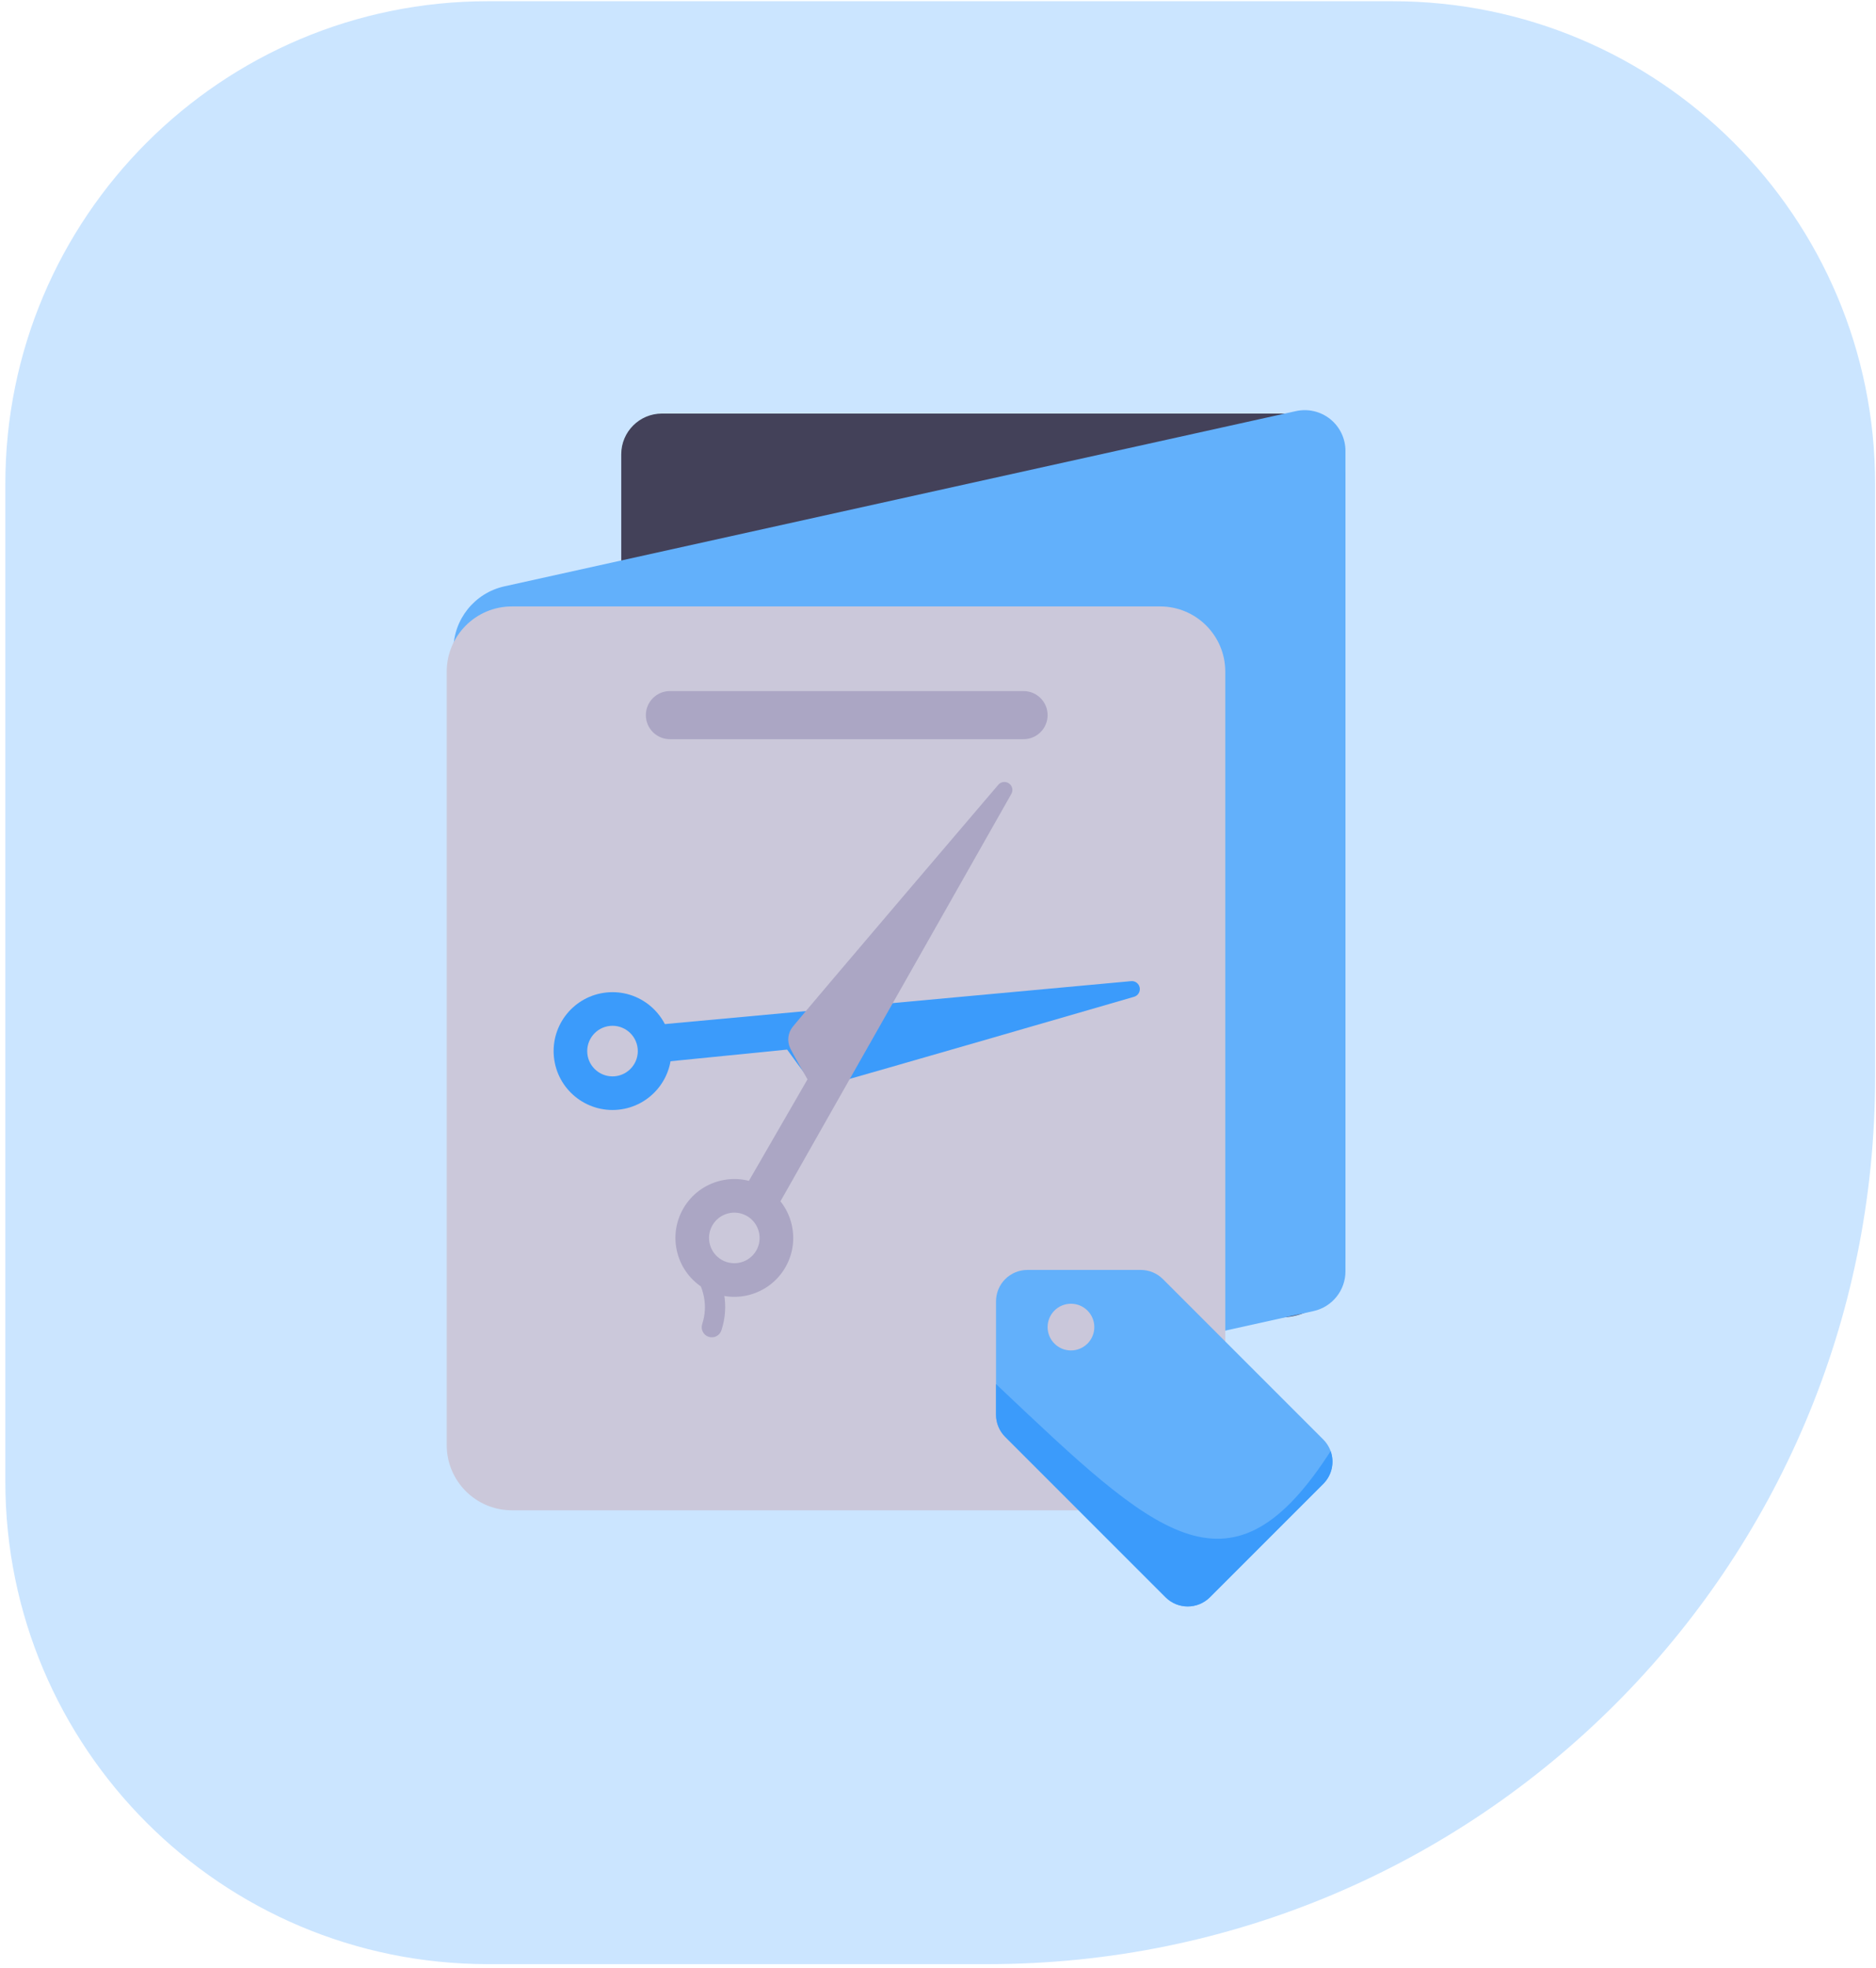 <svg width="246" height="258" viewBox="0 0 246 258" fill="none" xmlns="http://www.w3.org/2000/svg">
<path fillRule="evenodd" clipRule="evenodd" d="M63.989 257.499C29.035 257.499 0.7 229.165 0.7 194.212V63.447C0.7 28.494 29.035 0.16 63.989 0.16H182.596C217.55 0.16 245.885 28.494 245.885 63.447V141.158C245.885 205.411 193.795 257.499 129.54 257.499H63.989Z" fill="#CBE5FF"/>
<path fillRule="evenodd" clipRule="evenodd" d="M86.804 54.218C83.855 54.218 81.464 56.609 81.464 59.558C81.464 79.25 81.464 147.681 81.464 167.374C81.464 170.323 83.855 172.714 86.804 172.714C102.513 172.714 148.671 172.714 167.885 172.714C172.604 172.714 176.43 168.888 176.43 164.169V62.763C176.43 58.044 172.604 54.218 167.885 54.218H86.804Z" fill="#434159"/>
<path fillRule="evenodd" clipRule="evenodd" d="M169.937 53.897C171.517 53.547 173.171 53.933 174.434 54.946C175.696 55.96 176.43 57.491 176.43 59.11C176.43 80.764 176.43 148.875 176.43 166.668C176.43 169.173 174.69 171.341 172.244 171.882C155.69 175.546 94.498 189.09 69.846 194.546C67.316 195.106 64.669 194.488 62.648 192.866C60.628 191.244 59.453 188.794 59.453 186.203C59.453 162.32 59.453 105.005 59.453 85.21C59.453 81.203 62.239 77.733 66.152 76.868C86.837 72.289 149.531 58.413 169.937 53.897Z" fill="#62B0FB"/>
<path fillRule="evenodd" clipRule="evenodd" d="M152.125 79.503C156.845 79.503 160.67 83.329 160.67 88.048C160.67 109.896 160.67 167.607 160.67 189.454C160.67 194.174 156.845 197.999 152.125 197.999C132.887 197.999 86.363 197.999 67.125 197.999C62.406 197.999 58.58 194.174 58.58 189.454C58.58 167.607 58.58 109.896 58.58 88.048C58.58 83.329 62.406 79.503 67.125 79.503C86.363 79.503 132.887 79.503 152.125 79.503Z" fill="#CBC8DA"/>
<path fillRule="evenodd" clipRule="evenodd" d="M134.219 90.601C135.96 90.601 137.372 92.012 137.372 93.753C137.372 93.754 137.372 93.755 137.372 93.755C137.372 95.496 135.96 96.908 134.219 96.908C124.845 96.908 97.218 96.908 87.844 96.908C86.103 96.908 84.691 95.496 84.691 93.755C84.691 93.755 84.691 93.754 84.691 93.753C84.691 92.012 86.103 90.601 87.844 90.601C97.218 90.601 124.845 90.601 134.219 90.601Z" fill="#ABA6C4"/>
<path fillRule="evenodd" clipRule="evenodd" d="M88.002 137.032C88.426 141.272 85.328 145.058 81.088 145.482C76.847 145.906 73.06 142.809 72.635 138.569C72.21 134.323 75.308 130.537 79.549 130.113C83.789 129.689 87.577 132.786 88.002 137.032ZM83.618 137.471C83.436 135.649 81.809 134.315 79.988 134.497C78.166 134.679 76.836 136.309 77.018 138.131C77.2 139.946 78.827 141.28 80.649 141.098C82.47 140.916 83.8 139.286 83.618 137.471Z" fill="#3B9BFB"/>
<path fillRule="evenodd" clipRule="evenodd" d="M100.151 155.605C103.847 157.739 105.113 162.465 102.982 166.155C100.851 169.846 96.125 171.112 92.429 168.979C88.739 166.848 87.473 162.123 89.604 158.432C91.735 154.741 96.461 153.475 100.151 155.605ZM97.948 159.42C96.368 158.508 94.335 159.05 93.42 160.635C92.505 162.22 93.052 164.252 94.632 165.164C96.217 166.079 98.251 165.537 99.166 163.952C100.081 162.367 99.534 160.336 97.948 159.42Z" fill="#ABA6C4"/>
<path fillRule="evenodd" clipRule="evenodd" d="M108.718 142.195C107.72 142.457 106.659 142.126 105.993 141.332C105.498 140.746 103.927 138.583 103.216 137.6L85.514 139.371C84.938 139.428 84.423 139.007 84.365 138.427L84.083 135.603C84.055 135.327 84.139 135.048 84.317 134.832C84.495 134.616 84.752 134.482 85.031 134.454L148.322 128.628C148.86 128.574 149.348 128.944 149.449 129.475C149.55 130.005 149.23 130.529 148.711 130.68C148.711 130.68 112.673 141.141 108.718 142.195Z" fill="#3B9BFB"/>
<path fillRule="evenodd" clipRule="evenodd" d="M103.961 134.599C106.548 131.428 130.907 102.883 130.907 102.883C131.258 102.472 131.867 102.396 132.309 102.706C132.751 103.016 132.888 103.613 132.617 104.082L101.274 159.372C101.134 159.614 100.906 159.794 100.636 159.867C100.366 159.941 100.077 159.903 99.836 159.764L97.379 158.345C96.874 158.053 96.701 157.412 96.991 156.909L105.886 141.504C105.282 140.452 103.957 138.13 103.627 137.437C103.177 136.504 103.312 135.401 103.961 134.599Z" fill="#ABA6C4"/>
<path fillRule="evenodd" clipRule="evenodd" d="M90.666 166.417C90.231 165.827 90.36 164.997 90.954 164.564C91.542 164.132 92.375 164.26 92.804 164.851C95.045 167.914 95.639 171.224 94.598 174.409C94.372 175.105 93.624 175.486 92.926 175.259C92.234 175.033 91.855 174.284 92.081 173.588C92.859 171.194 92.35 168.719 90.666 166.417Z" fill="#ABA6C4"/>
<path fillRule="evenodd" clipRule="evenodd" d="M149.587 166.489C150.678 166.489 151.725 166.923 152.496 167.694C156.282 171.48 168.015 183.213 173.521 188.719C175.128 190.325 175.128 192.929 173.521 194.535C169.583 198.474 162.594 205.463 158.655 209.401C157.049 211.008 154.444 211.008 152.838 209.401C147.332 203.896 135.598 192.163 131.812 188.377C131.041 187.605 130.608 186.559 130.608 185.468C130.608 182.239 130.608 175.144 130.608 170.602C130.608 169.511 131.041 168.465 131.812 167.694C132.584 166.922 133.63 166.489 134.721 166.489C139.262 166.489 146.358 166.489 149.587 166.489Z" fill="#62B0FB"/>
<path d="M140.435 177.044C142.126 177.044 143.497 175.673 143.497 173.982C143.497 172.291 142.126 170.92 140.435 170.92C138.744 170.92 137.372 172.291 137.372 173.982C137.372 175.673 138.744 177.044 140.435 177.044Z" fill="#CAC7DA"/>
<path fillRule="evenodd" clipRule="evenodd" d="M174.486 190.238C175.005 191.689 174.684 193.373 173.521 194.535L158.655 209.401C157.049 211.007 154.444 211.007 152.838 209.401L131.813 188.377C131.041 187.605 130.607 186.559 130.607 185.469V181.45C130.763 181.598 130.923 181.751 131.088 181.907C151.249 200.971 161.1 210.542 174.027 190.942C174.198 190.683 174.349 190.452 174.486 190.238Z" fill="#3B9BFB"/>
</svg>
